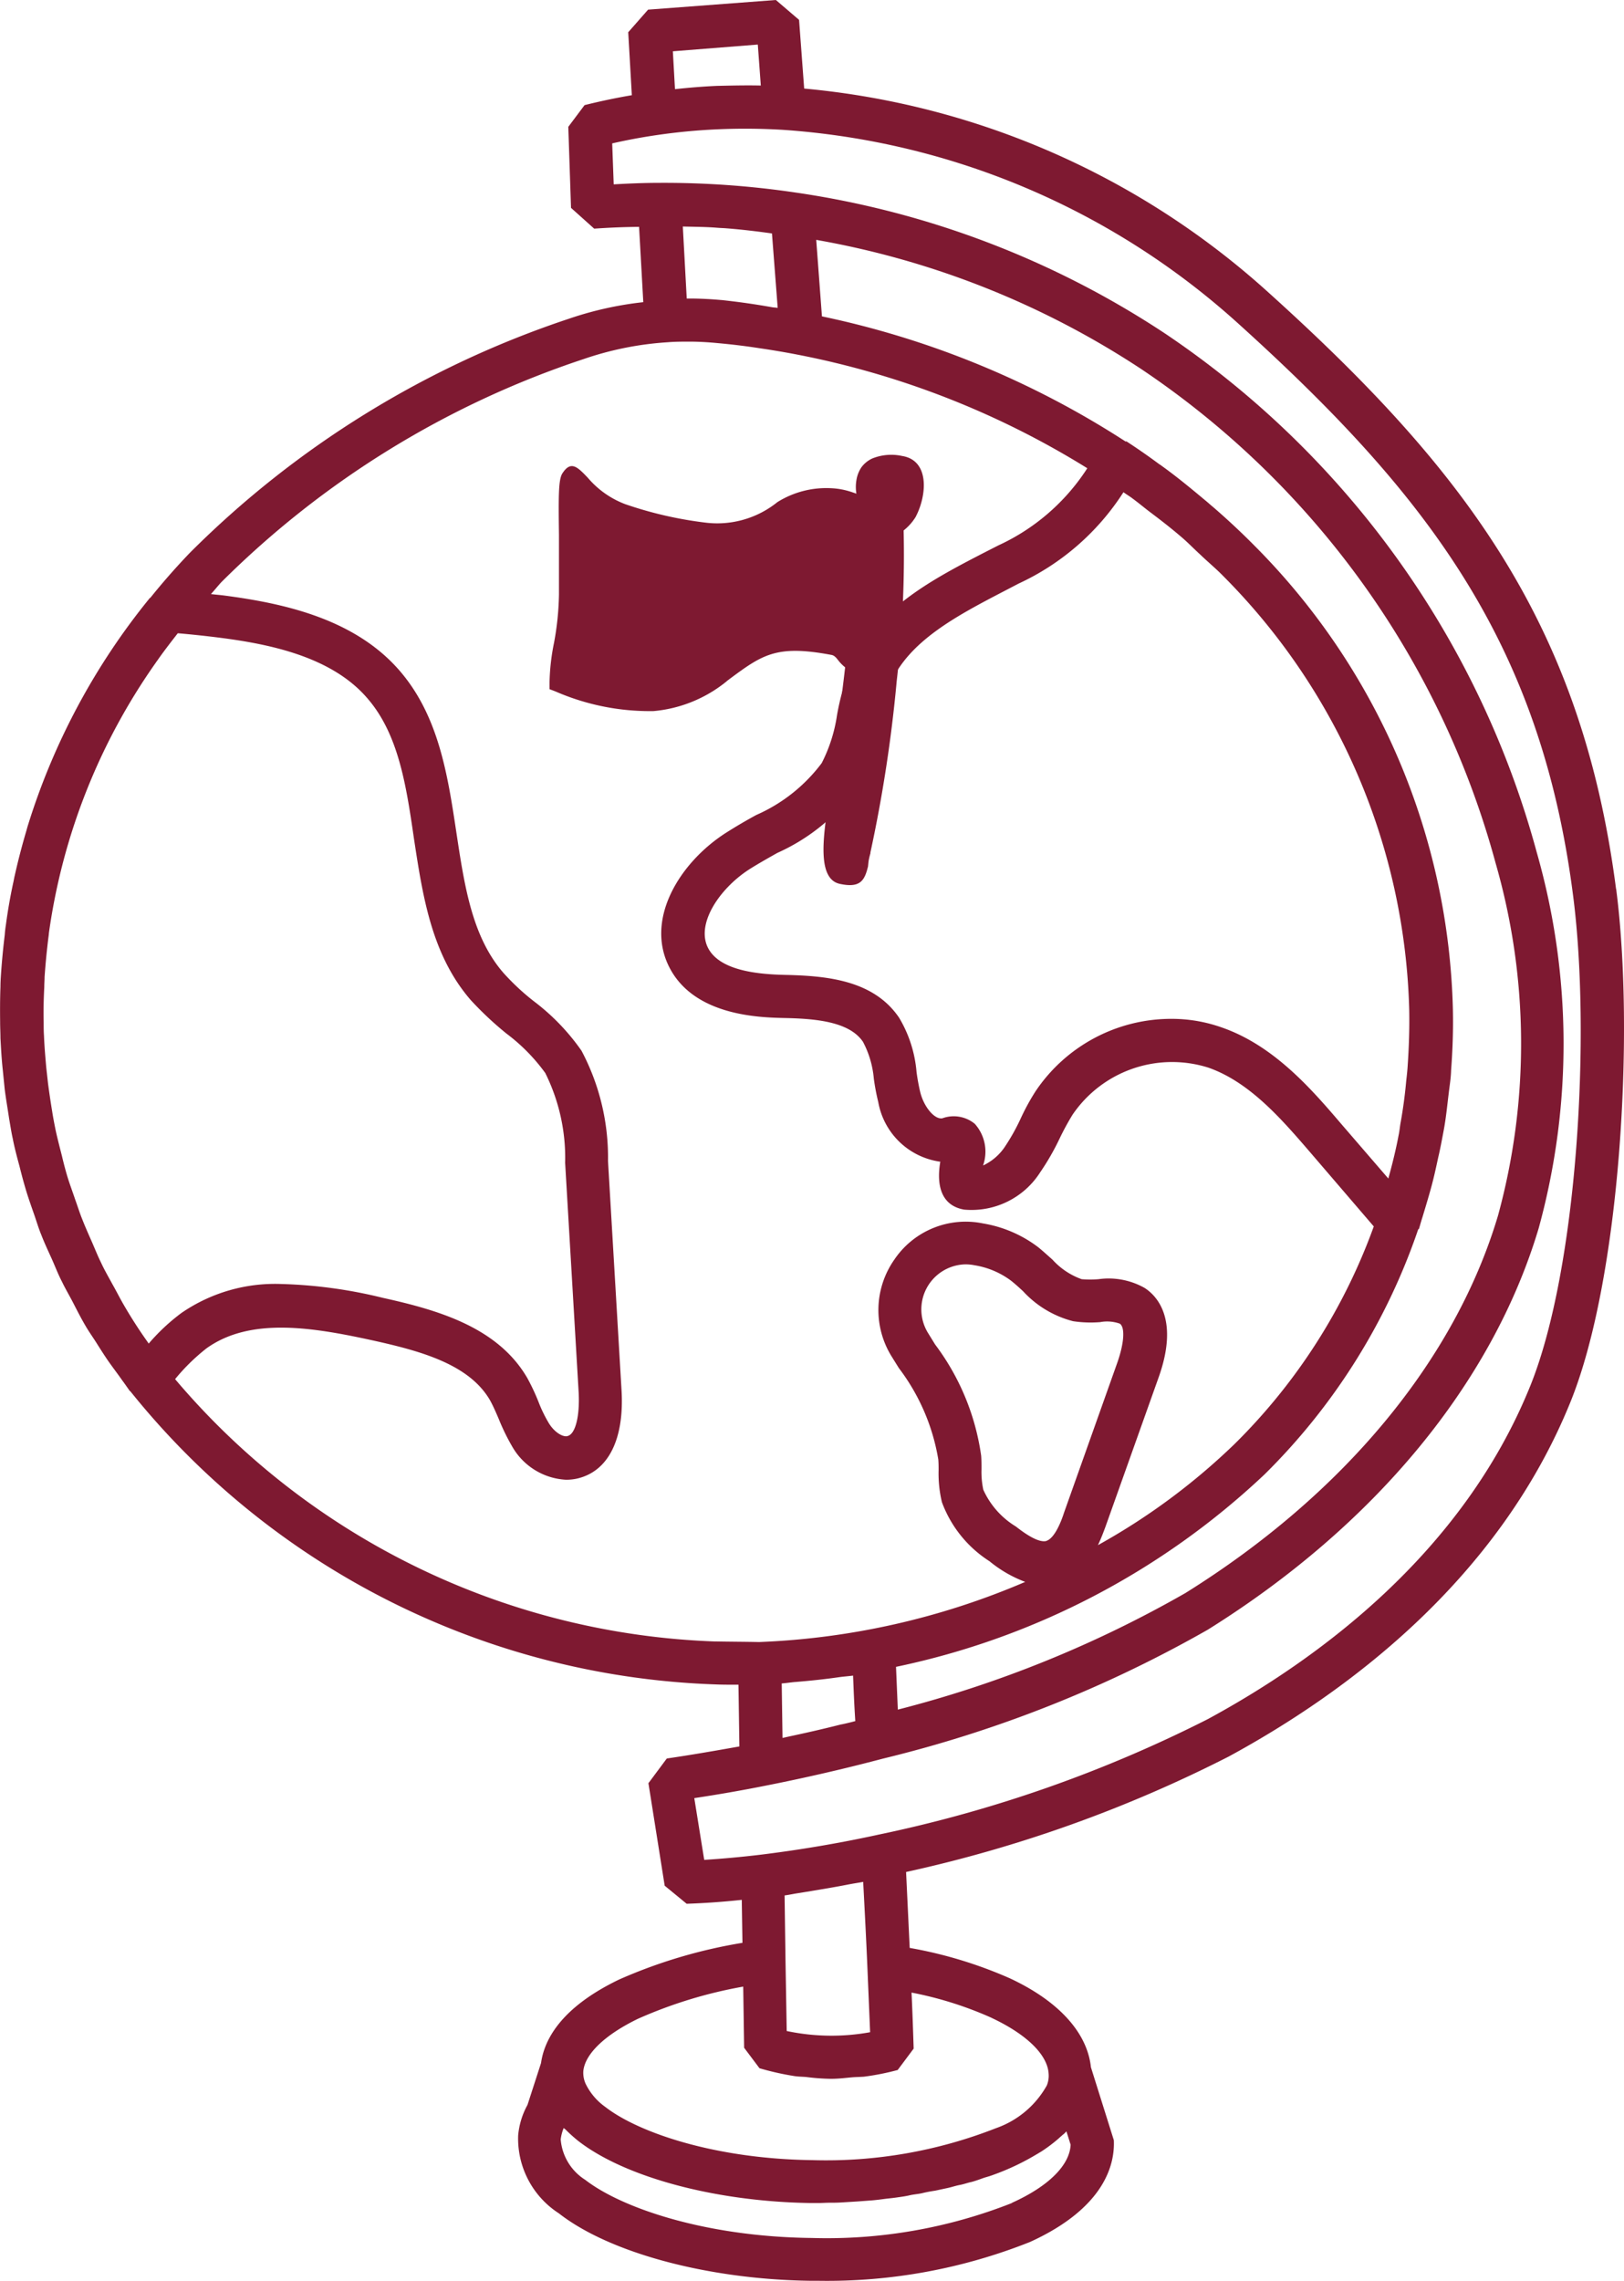<svg xmlns="http://www.w3.org/2000/svg" width="72.919" height="102.372" data-name="Groupe 616"><defs><clipPath id="a"><path fill="none" d="M0 0h72.919v102.372H0z" data-name="Rectangle 3346"/></clipPath></defs><g fill="#7e1931" clip-path="url(#a)" data-name="Groupe 615"><path d="M39.078 38.283a63.845 63.845 0 0 0 1.184-7.706 49.7 49.7 0 0 0 .312-6.769 2.34 2.34 0 0 0 .536-.6 3.305 3.305 0 0 0 .334-1c.134-.827-.089-1.609-.937-1.742a2.279 2.279 0 0 0-1.339.111 1.258 1.258 0 0 0-.492.4 1.434 1.434 0 0 0-.223.58 1.8 1.8 0 0 0 0 .6l-.2-.068a3.365 3.365 0 0 0-.958-.178 4.143 4.143 0 0 0-2.39.626 4.306 4.306 0 0 1-3.261.916 17.453 17.453 0 0 1-3.575-.826 4.109 4.109 0 0 1-1.676-1.184c-.469-.492-.759-.782-1.139-.2-.179.268-.179 1-.156 2.748v2.699a12.823 12.823 0 0 1-.223 2.167 9.772 9.772 0 0 0-.2 1.764v.312l.291.112a10.6 10.6 0 0 0 4.379.871 6.045 6.045 0 0 0 3.285-1.339l.023-.023c1.563-1.161 2.168-1.631 4.669-1.161.156.022.245.156.334.268a1.856 1.856 0 0 0 .291.29c-.2 1.765-.469 3.575-.58 4.468-.045.38-.09.6-.09.67a7.068 7.068 0 0 1-.111 1.095c-.2 1.407-.47 3.261.535 3.485.917.2 1.118-.136 1.274-.782l.023-.223a2.949 2.949 0 0 1 .089-.38Z" data-name="Tracé 405"/><path d="M72.562 39.9c-1.555-12.032-6.936-18.969-15.725-26.879a35.93 35.93 0 0 0-20.729-9.046L35.879.892 34.837 0 29.1.433l-.892 1.014.162 2.826c-.717.122-1.42.27-2.123.446l-.73.974.122 3.637 1.041.933a33.098 33.098 0 0 1 2.015-.081l.189 3.38a15.531 15.531 0 0 0-3.34.744A43.451 43.451 0 0 0 8.525 24.812a30.713 30.713 0 0 0-1.771 2.015l-.027.014a30.416 30.416 0 0 0-5.5 10.29l-.041.149q-.3 1.014-.527 2.028c-.027.108-.041.216-.068.325q-.2.933-.325 1.866a5.434 5.434 0 0 0-.054.473c-.07.566-.125 1.148-.165 1.716-.014.2-.027.406-.027.608-.02.527-.02 1.055-.014 1.582 0 .243.014.487.014.717.027.487.054.974.108 1.46l.081.811c.054.446.135.892.2 1.339.054.3.095.595.162.892.081.419.189.825.3 1.23.081.325.162.636.257.96.108.379.243.757.379 1.149.122.338.216.676.352 1 .135.352.3.7.46 1.055s.284.69.46 1.028c.149.311.325.608.487.919.189.365.365.717.581 1.082.149.257.325.5.487.757s.325.514.5.771c.216.311.446.608.663.919.122.162.23.325.338.473h.014a35.216 35.216 0 0 0 26.23 13.16c.3.014.581.014.879.014h.2l.041 2.772c-1.122.2-2.231.392-3.259.541l-.825 1.109.73 4.6.987.811a33.51 33.51 0 0 0 2.474-.176l.031 1.929a22.777 22.777 0 0 0-5.544 1.65c-2.61 1.257-3.353 2.7-3.5 3.745l-.608 1.879a3.463 3.463 0 0 0-.419 1.366 3.992 3.992 0 0 0 1.825 3.5c2.285 1.785 6.734 2.975 11.331 3.029h.338a24.628 24.628 0 0 0 9.492-1.744c3.38-1.541 3.813-3.516 3.759-4.57l-1.028-3.272c-.162-1.541-1.433-2.961-3.637-3.989a19.492 19.492 0 0 0-4.5-1.366l-.162-3.407a60.265 60.265 0 0 0 14.481-5.179c5.206-2.826 12.1-7.869 15.36-15.942 2.231-5.53 2.88-16.564 2.042-23M34.026 2l.135 1.839c-.636-.014-1.271 0-1.907.014h-.027c-.649.027-1.285.081-1.92.149l-.095-1.7Zm6.287 74.733-.081-1.92a34.3 34.3 0 0 0 16.55-8.64 28.248 28.248 0 0 0 6.9-11.006h.027c.054-.176.1-.352.162-.541.135-.446.27-.892.392-1.339s.216-.879.311-1.325c.1-.419.176-.838.257-1.271.1-.541.149-1.068.216-1.609.041-.352.1-.69.108-1.041.068-.892.1-1.8.081-2.7v-.031a30.53 30.53 0 0 0-8.9-20.809 32.42 32.42 0 0 0-1.852-1.731c-.122-.1-.23-.2-.352-.3-.649-.541-1.3-1.082-2-1.582-.027-.027-.068-.041-.1-.068q-.709-.526-1.46-1.014l-.027.014a40.267 40.267 0 0 0-13.639-5.62l-.257-3.434a38.635 38.635 0 0 1 14.617 5.814 38.959 38.959 0 0 1 15.888 22.159 29.253 29.253 0 0 1 .108 15.82c-1.934 6.49-6.923 12.507-14.035 16.941a51.9 51.9 0 0 1-12.913 5.233m-2.542.663c-.69.176-1.393.338-2.082.487-.189.041-.379.081-.554.122l-.036-2.447c.216-.014.433-.054.649-.068.649-.054 1.3-.122 1.947-.216.2-.027.406-.041.608-.068.027.676.054 1.366.1 2.042-.2.054-.419.108-.622.149m9.208-8.235c-.392.108-1.082-.419-1.379-.649a3.714 3.714 0 0 1-1.46-1.65 3.835 3.835 0 0 1-.081-.919c0-.2 0-.406-.014-.6a10.8 10.8 0 0 0-2.069-5l-.325-.527a2.021 2.021 0 0 1 1.69-3.069 2.056 2.056 0 0 1 .406.041 3.723 3.723 0 0 1 1.636.69c.189.149.365.311.541.473a4.6 4.6 0 0 0 2.248 1.348 5.329 5.329 0 0 0 1.217.041 1.706 1.706 0 0 1 .879.068c.243.162.2.865-.108 1.744l-2.394 6.738c-.108.338-.406 1.149-.8 1.271m-3.215-18.727a1.487 1.487 0 0 0-1.447-.243c-.352.068-.838-.514-1-1.19a9.177 9.177 0 0 1-.162-.892 5.65 5.65 0 0 0-.784-2.434c-1.149-1.69-3.245-1.879-5.138-1.92-1.2-.027-2.88-.189-3.421-1.176-.595-1.082.487-2.691 1.825-3.556.406-.257.838-.5 1.271-.744a8.867 8.867 0 0 0 3.664-3.042 8.729 8.729 0 0 0 .906-2.745 9.368 9.368 0 0 1 .487-1.771c.825-1.947 3-3.083 5.1-4.178l.676-.352a11.138 11.138 0 0 0 4.705-4.1c.135.1.27.176.392.27.257.189.487.379.73.568.487.365.96.73 1.42 1.122.325.27.608.568.919.852.338.325.7.622 1.028.96a28.63 28.63 0 0 1 8.343 19.5v.014c.014.811-.014 1.609-.068 2.42-.014.243-.041.487-.068.717q-.081.914-.243 1.825c-.041.2-.054.419-.1.622-.122.649-.284 1.3-.46 1.934l-2.1-2.434c-1.352-1.582-3.042-3.543-5.4-4.354a6.73 6.73 0 0 0-2.245-.379 7.337 7.337 0 0 0-6.1 3.259 10.1 10.1 0 0 0-.676 1.244A9.346 9.346 0 0 1 45.1 51.5a2.4 2.4 0 0 1-.96.811 1.87 1.87 0 0 0-.379-1.879M32.39 13.467c-.46-.041-.933-.068-1.42-.068h-.135l-.176-3.232c.514.014 1.028.014 1.528.054.149.014.284.014.433.027.69.054 1.366.135 2.042.23l.257 3.34c-.081-.014-.162-.014-.243-.027a32.624 32.624 0 0 0-2.285-.325m-6.91 50.991c-.23.054-.608-.2-.838-.581a6.165 6.165 0 0 1-.46-.946 9.7 9.7 0 0 0-.5-1.068c-1.325-2.3-4.043-3.069-6.49-3.61a21.36 21.36 0 0 0-4.557-.622 7.414 7.414 0 0 0-4.489 1.3 8.957 8.957 0 0 0-1.474 1.379v-.014a21 21 0 0 1-1.149-1.785c-.162-.284-.311-.581-.473-.865-.176-.325-.365-.649-.514-.974-.149-.3-.27-.608-.406-.919-.149-.338-.3-.676-.433-1.014-.122-.3-.216-.608-.325-.906-.122-.365-.257-.717-.365-1.082a17.072 17.072 0 0 1-.23-.879c-.1-.392-.2-.771-.284-1.163-.054-.27-.108-.541-.149-.811a39.748 39.748 0 0 1-.189-1.271l-.081-.73c-.041-.473-.081-.933-.1-1.406-.014-.2-.014-.406-.014-.608-.014-.527 0-1.055.027-1.582 0-.149.014-.3.014-.446.041-.608.1-1.2.176-1.812.014-.081.014-.149.027-.23a27.689 27.689 0 0 1 4.778-12.051c.054-.081.108-.149.162-.23.27-.379.554-.744.838-1.109a46.96 46.96 0 0 1 1.879.2c2.218.284 4.976.838 6.585 2.664 1.433 1.609 1.785 3.908 2.136 6.328.392 2.569.784 5.233 2.556 7.275a15.028 15.028 0 0 0 1.6 1.5 8.274 8.274 0 0 1 1.744 1.771 8.548 8.548 0 0 1 .892 4.029l.608 10.317c.054 1.068-.149 1.866-.5 1.947m6.639 9.222A33.3 33.3 0 0 1 7.862 61.9a8.989 8.989 0 0 1 1.406-1.379c1.974-1.42 4.787-.946 7.5-.352 2.136.473 4.3 1.068 5.233 2.677.149.27.27.554.392.838A9.54 9.54 0 0 0 23 64.928a2.958 2.958 0 0 0 2.407 1.487 2.222 2.222 0 0 0 .514-.054c1.393-.325 2.109-1.758 1.988-3.935L27.3 52.109a10.217 10.217 0 0 0-1.19-4.949 9.819 9.819 0 0 0-2.136-2.218 10.519 10.519 0 0 1-1.374-1.281c-1.406-1.623-1.744-3.894-2.109-6.3-.392-2.6-.8-5.287-2.61-7.329-2.042-2.3-5.233-2.961-7.788-3.3-.2-.027-.406-.041-.622-.068.162-.176.3-.352.46-.527A41.531 41.531 0 0 1 26.2 16.118a14.356 14.356 0 0 1 3.786-.757c.325-.027.649-.027.987-.027.419 0 .852.027 1.271.068a29.36 29.36 0 0 1 1.879.23c.554.081 1.122.176 1.677.284a38.562 38.562 0 0 1 13.021 5.1 9.431 9.431 0 0 1-3.989 3.461l-.663.338c-2.3 1.19-4.9 2.542-5.99 5.138a11.455 11.455 0 0 0-.595 2.136 6.9 6.9 0 0 1-.69 2.163 7.367 7.367 0 0 1-2.934 2.326q-.709.385-1.379.811c-2.1 1.352-3.678 3.948-2.474 6.125 1.149 2.082 4 2.15 5.071 2.177 1.406.027 2.948.149 3.57 1.068a4.326 4.326 0 0 1 .487 1.65 9.708 9.708 0 0 0 .2 1.055 3.28 3.28 0 0 0 2.785 2.677c-.095.568-.23 1.92 1.068 2.15a3.654 3.654 0 0 0 3.412-1.666 11.078 11.078 0 0 0 .879-1.528 11.722 11.722 0 0 1 .581-1.068 5.406 5.406 0 0 1 6.1-2.109c1.852.649 3.286 2.312 4.557 3.786l2.867 3.34a26.244 26.244 0 0 1-6.247 9.762 29.152 29.152 0 0 1-6.139 4.543c.149-.311.257-.608.338-.825l2.393-6.72c.892-2.515-.014-3.6-.636-4a3.286 3.286 0 0 0-2.069-.392 4.784 4.784 0 0 1-.757 0 3.234 3.234 0 0 1-1.312-.879c-.216-.189-.419-.379-.636-.554a5.6 5.6 0 0 0-2.474-1.068 3.864 3.864 0 0 0-3.989 1.623 3.945 3.945 0 0 0-.108 4.367l.311.5a9.3 9.3 0 0 1 1.771 4.1c.014.162.014.325.014.487a5.529 5.529 0 0 0 .149 1.433 5.34 5.34 0 0 0 2.136 2.65 5.617 5.617 0 0 0 1.604.927 33.587 33.587 0 0 1-11.953 2.7c-.663-.014-1.312-.014-1.961-.027m6.017 10.9c.216-.041.406-.068.622-.108.068 1.285.135 2.569.189 3.84l.122 2.907a9.711 9.711 0 0 1-3.745-.054l-.054-3.137-.041-2.948c.216-.027.446-.081.649-.108.744-.122 1.5-.243 2.258-.392m7.3 14.306a22.657 22.657 0 0 1-8.992 1.568c-4.787-.054-8.546-1.352-10.168-2.61a2.371 2.371 0 0 1-1.1-1.812 1.94 1.94 0 0 1 .135-.514.323.323 0 0 0 .068.054 6.913 6.913 0 0 0 .568.514c2.109 1.65 6.22 2.745 10.479 2.8h.311c.176 0 .352-.014.514-.014.189 0 .365 0 .554-.014l.676-.041.554-.041c.216-.014.433-.041.636-.068s.379-.041.568-.068.406-.054.6-.1.392-.054.581-.1.379-.081.568-.108l.568-.122c.189-.041.352-.1.541-.135s.352-.1.527-.135c.2-.054.379-.122.568-.189.135-.041.284-.081.419-.135a10.874 10.874 0 0 0 1.961-.933c.054-.027.108-.068.162-.095a6.828 6.828 0 0 0 .825-.622c.041-.041.095-.081.135-.122a1.213 1.213 0 0 0 .189-.176l.189.6c-.041.919-.987 1.866-2.637 2.61m-.906-8.3c1.582.744 2.515 1.663 2.556 2.515a1.145 1.145 0 0 1-.081.514 4.2 4.2 0 0 1-2.285 1.92 20.871 20.871 0 0 1-8.248 1.433c-4.381-.054-7.829-1.244-9.3-2.393a2.735 2.735 0 0 1-.879-1.041 1.2 1.2 0 0 1-.1-.568c.081-.771.974-1.623 2.447-2.339a20.359 20.359 0 0 1 4.732-1.447l.041 2.745.69.919a12.551 12.551 0 0 0 1.568.352c.176.027.352.027.527.041a9.539 9.539 0 0 0 1.068.081h.081c.311 0 .622-.041.933-.068.176-.014.338-.014.514-.027a11.451 11.451 0 0 0 1.514-.3l.717-.96c-.027-.825-.054-1.663-.095-2.515a16.345 16.345 0 0 1 3.6 1.136m24.18-28.362c-3.043 7.531-9.56 12.288-14.482 14.955a59.591 59.591 0 0 1-14.765 5.179c-1.852.406-3.651.7-5.327.906a45.8 45.8 0 0 1-2.515.23l-.446-2.772a66.788 66.788 0 0 0 3.178-.554 84.78 84.78 0 0 0 5.287-1.217 56.154 56.154 0 0 0 14.59-5.787c7.518-4.692 12.791-11.088 14.86-18.024A31.244 31.244 0 0 0 69 38.252a40.937 40.937 0 0 0-16.69-23.284 40.662 40.662 0 0 0-16.6-6.328 40.231 40.231 0 0 0-6.085-.433c-.676 0-1.366.027-2.069.068l-.068-1.839a25.848 25.848 0 0 1 2.042-.379 27 27 0 0 1 2.779-.257 28.377 28.377 0 0 1 2.839.027 33.907 33.907 0 0 1 20.39 8.64c8.437 7.613 13.616 14.252 15.09 25.691.811 6.179.216 16.767-1.92 22.053" data-name="Tracé 406"/></g></svg>